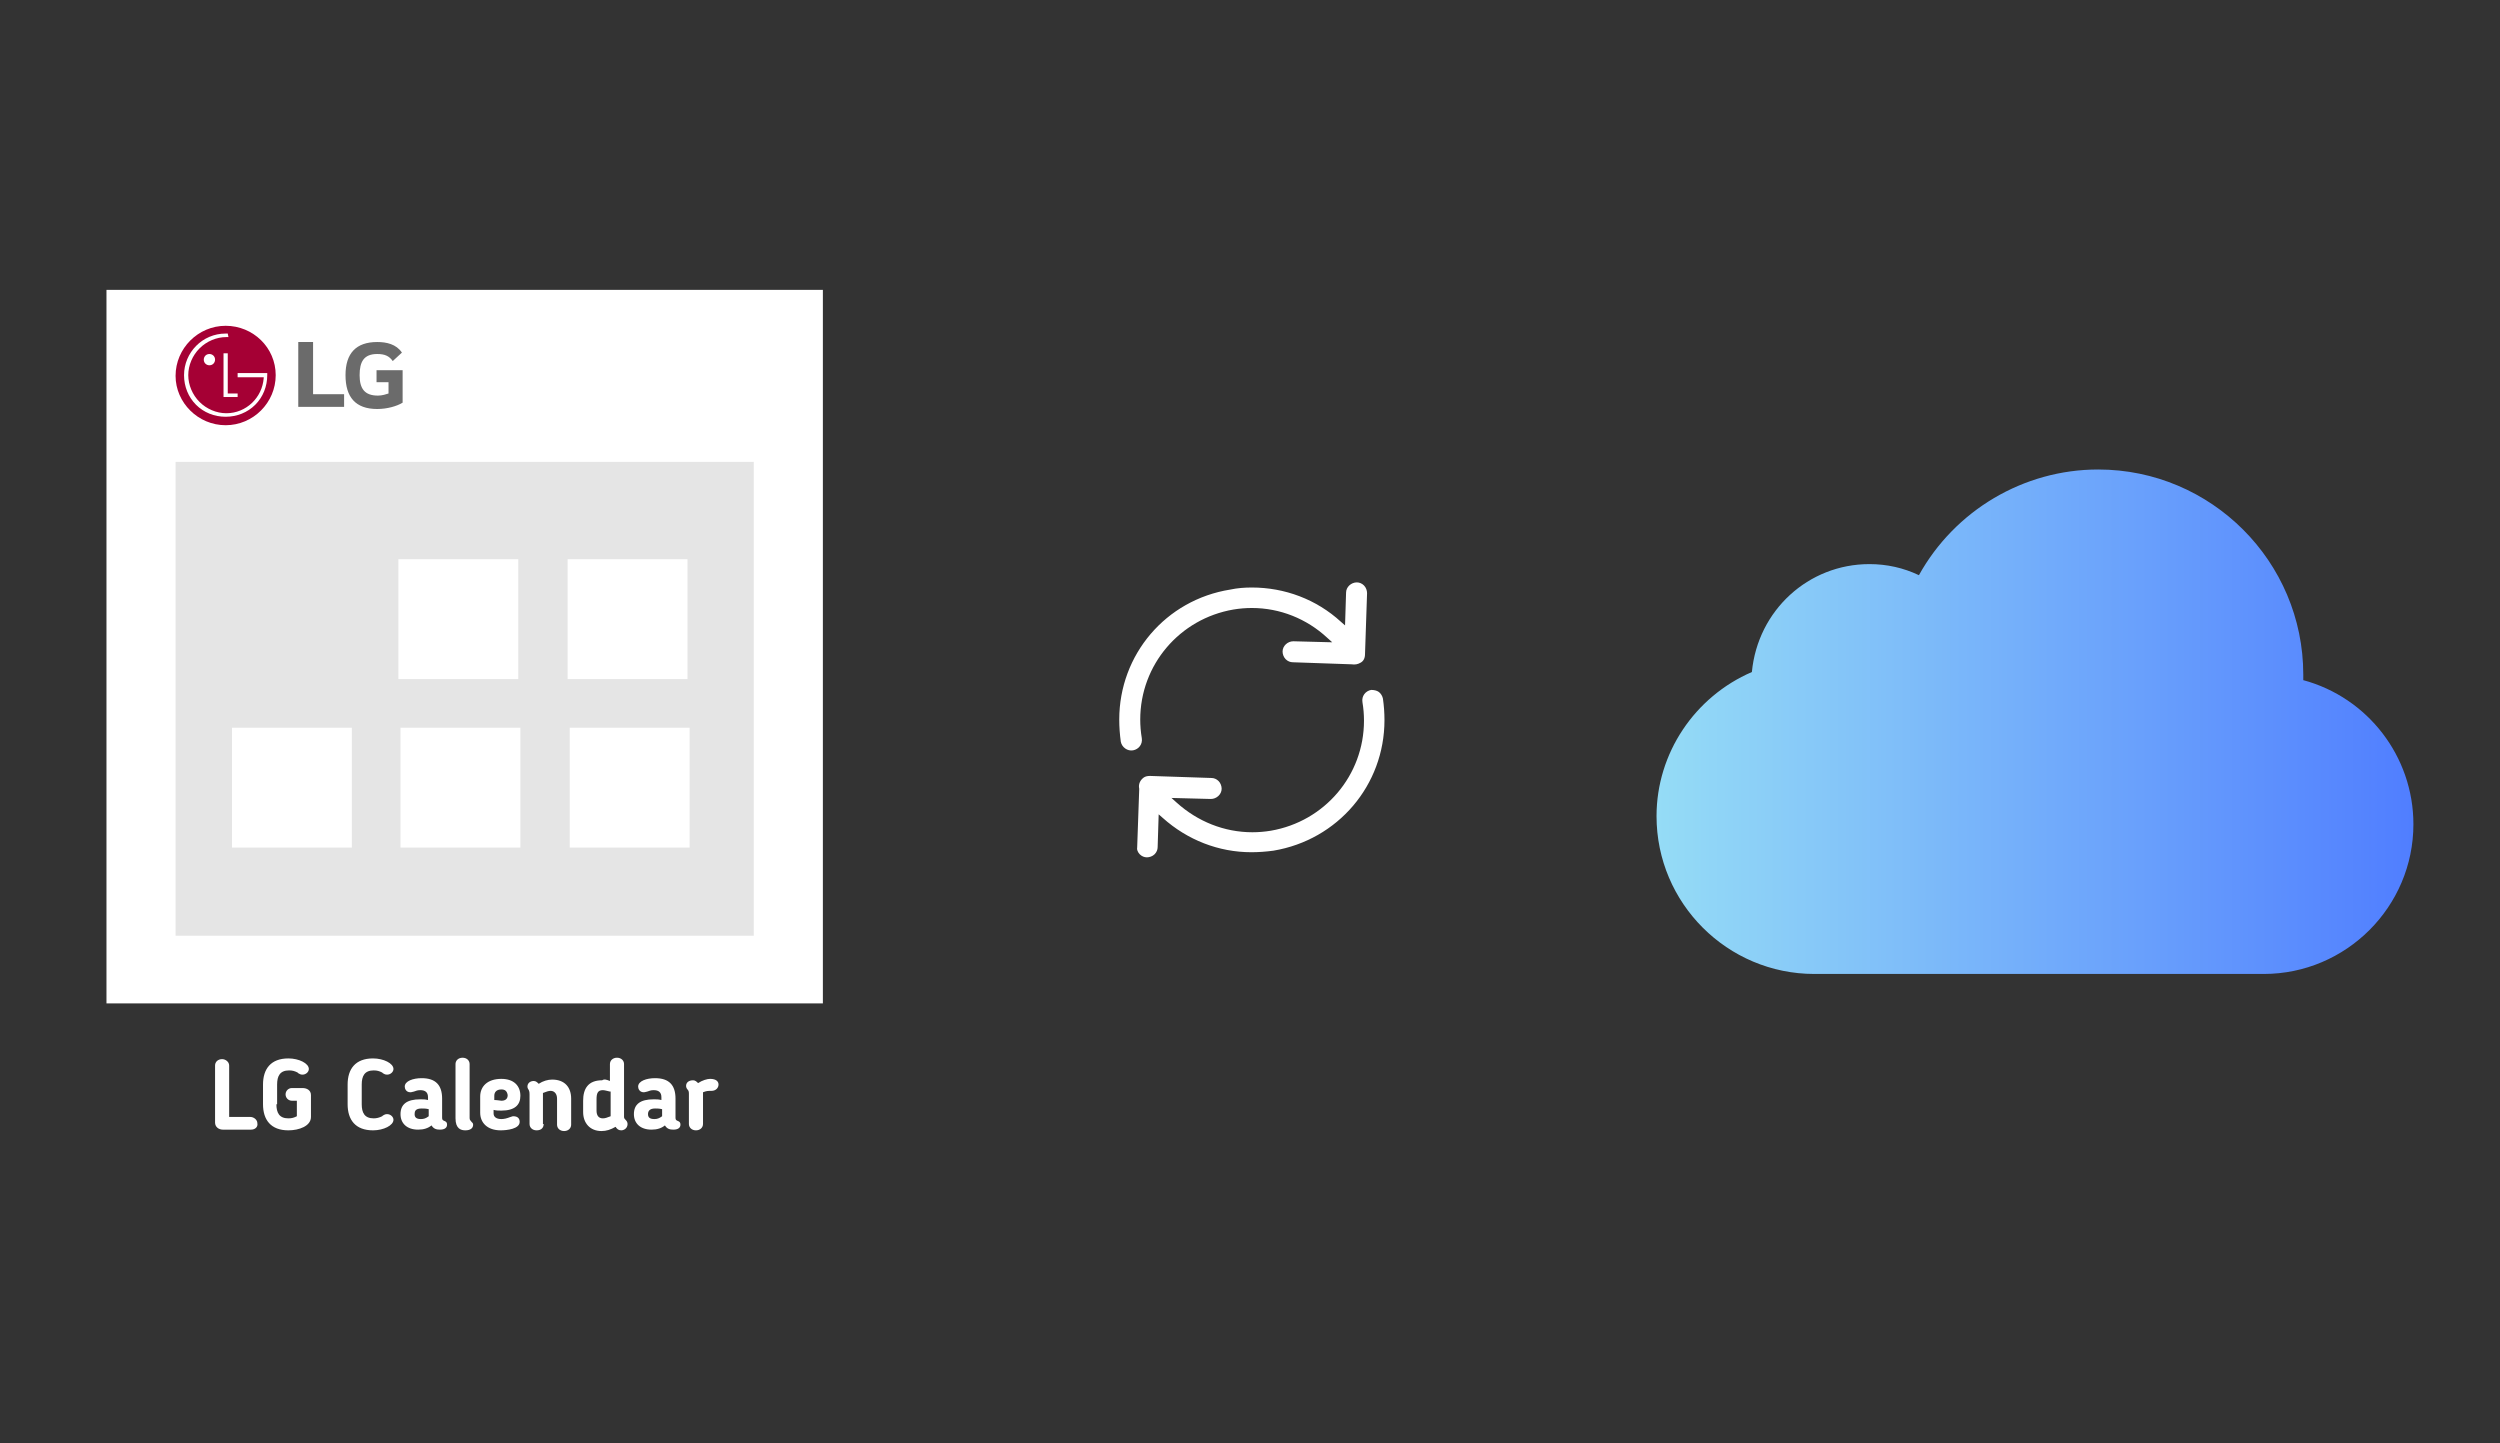 ﻿<?xml version="1.0" encoding="utf-8"?>
<!DOCTYPE svg PUBLIC "-//W3C//DTD SVG 1.1//EN" "http://www.w3.org/Graphics/SVG/1.1/DTD/svg11.dtd">
<svg x="0" y="0" width="672" height="388" xml="http://www.w3.org/XML/1998/namespace" xmlns="http://www.w3.org/2000/svg" xmlns:xlink="http://www.w3.org/1999/xlink" xmlns:xml="http://www.w3.org/XML/1998/namespace" version="1.1">
  <rect width="100%" height="100%" fill="#333333" stroke="none"/>
  <svg x="422" y="66" width="250" height="256" viewBox="0, 0, 249.8, 257.7" xml:space="preserve" id="icloud_1_" enable-background="new 0 0 249.8 257.7" xmlns="http://www.w3.org/2000/svg" xmlns:xlink="http://www.w3.org/1999/xlink" xmlns:xml="http://www.w3.org/XML/1998/namespace" version="1.1">
    <linearGradient x1="22.505" y1="128.87" x2="227.305" y2="128.87" gradientUnits="userSpaceOnUse" id="icloud_2_">
      <stop offset="0%" stop-color="#95DCF6" />
      <stop offset="100%" stop-color="#507EFF" />
    </linearGradient>
    <path d="M227.3 156.6 C227.3 178.9 209.1 197.1 186.8 197.1 L65.2 197.1 C41.7 197.1 22.5 178 22.5 154.4 C22.5 137.4 32.8 122.1 48.3 115.4 C49.9 98.7 63.6 86.2 80.1 86.2 C84.8 86.2 89.3 87.2 93.5 89.2 C103.2 71.7 121.8 60.6 142 60.6 C172.6 60.6 197.5 85.5 197.5 116.1 C197.5 116.6 197.5 117.1 197.5 117.6 C214.9 122.3 227.3 138.2 227.3 156.6 z" id="icloud" style="fill:url(#icloud_2_);" />
  </svg>
  <svg x="250" y="107" width="173" height="173" viewBox="0, 0, 68, 125.7" xml:space="preserve" id="Layer_1#1" enable-background="new 0 0 68 125.7" xmlns="http://www.w3.org/2000/svg" xmlns:xlink="http://www.w3.org/1999/xlink" xmlns:xml="http://www.w3.org/XML/1998/namespace" version="1.1">
    <style type="text/css">
	.st0{fill:#4885ED;}
	.st1{fill:#E5E5E5;}
	.st2{fill:#FFFFFF;}
	.st3{fill:#594165;}
	.st4{fill:#FBBB00;}
	.st5{fill:#518EF8;}
	.st6{fill:#28B446;}
	.st7{fill:#F14336;}
	.st8{fill:#FFA000;}
	.st9{fill:#FFCA28;}
	.st10{fill:#F7F7F7;}
	.st11{fill-rule:evenodd;clip-rule:evenodd;}
	.st12{fill-rule:evenodd;clip-rule:evenodd;fill:#3FBDCF;}
	.st13{fill-rule:evenodd;clip-rule:evenodd;fill:#FFFFFF;}
	.st14{opacity:0.9;fill:#FFFFFF;}
	.st15{fill:#F7F7F7;stroke:#594165;stroke-width:4;stroke-miterlimit:10;}
	.st16{fill:#E0412F;}
	.st17{fill-rule:evenodd;clip-rule:evenodd;fill:#606161;}
	.st18{fill:none;stroke:#58ABF4;stroke-width:0.25;stroke-miterlimit:10;}
	.st19{fill:#036EB1;}
	.st20{fill:#A4C639;}
	.st21{fill:none;stroke:#E0412F;stroke-miterlimit:10;}
	.st22{fill:#046DB2;}
	.st23{fill-rule:evenodd;clip-rule:evenodd;fill:#528FF5;}
	.st24{fill-rule:evenodd;clip-rule:evenodd;fill:#417BE6;}
	.st25{fill-rule:evenodd;clip-rule:evenodd;fill:#4881E8;}
	.st26{fill-rule:evenodd;clip-rule:evenodd;fill:#FBC013;}
	.st27{fill:#DF871E;}
	.st28{fill:#B6B6B6;}
	.st29{fill:#8C5BA4;}
	.st30{fill:#8DC652;}
	.st31{fill:#497FC1;}
	.st32{fill:#919191;}
	.st33{fill-rule:evenodd;clip-rule:evenodd;fill:#8E8E8E;}
	.st34{fill:#8E8E8E;}
	.st35{fill:#EB3D01;}
	.st36{fill:#F57F20;}
	.st37{fill:#ED7E01;}
	.st38{fill-rule:evenodd;clip-rule:evenodd;fill:#046DB2;}
	.st39{fill:#E0E2E2;}
	.st40{fill:#47D86F;}
	.st41{fill:#4FC9F8;}
	.st42{fill:#FF9327;}
	.st43{fill:#C9C8C4;}
	.st44{fill:#9A9A9A;}
	.st45{fill:#F2F2F2;}
	.st46{fill:#D32E2A;}
	.st47{fill:#A3C53A;}
	.st48{fill:#D6D8D7;}
	.st49{fill:#3A5BBC;}
	.st50{fill:url(#SVGID_43_);}
	.st51{fill:url(#SVGID_44_);}
	.st52{fill:url(#SVGID_45_);}
	.st53{fill:url(#SVGID_46_);}
	.st54{fill:#FFE168;}
	.st55{fill:#006699;}
	.st56{fill:#F4AE01;}
	.st57{fill:#DD191F;}
	.st58{fill:#323232;}
	.st59{fill:#CDCCCA;}
	.st60{fill:#5199F0;}
	.st61{fill:#791BCC;}
	.st62{fill:#C71D2E;}
	.st63{fill:#32DAC4;}
	.st64{fill:#3C5A99;}
	.st65{fill:#FCB714;}
	.st66{fill:#F06415;}
	.st67{fill:#BDCF31;}
	.st68{fill:#00A1E0;}
	.st69{fill:#00A1E3;}
	.st70{fill:#7AAD3E;}
	.st71{fill:#A50034;}
	.st72{fill:#6B6B6B;}
	.st73{fill:#005DAA;}
	.st74{fill:#EB0028;}
	.st75{fill:#888B8D;}
	.st76{fill:#0C4DA2;}
	.st77{fill:#00BFFF;}
	.st78{fill-rule:evenodd;clip-rule:evenodd;fill:#E81123;}
	.st79{fill:#FF6700;}
	.st80{fill:#00BFFE;}
	.st81{fill:#C4C4C4;}
	.st82{fill:url(#SVGID_47_);}
	.st83{fill:url(#SVGID_48_);}
	.st84{fill:url(#SVGID_49_);}
	.st85{fill:url(#SVGID_50_);}
	.st86{fill:#E5E5E5;stroke:#8E8E8E;stroke-width:2;stroke-miterlimit:10;}
	.st87{fill-rule:evenodd;clip-rule:evenodd;fill:#594165;}
	.st88{fill-rule:evenodd;clip-rule:evenodd;fill:#D4D4D4;}
	.st89{fill-rule:evenodd;clip-rule:evenodd;fill:#3669D6;}
	.st90{fill-rule:evenodd;clip-rule:evenodd;fill:#3A81F4;}
	.st91{fill-rule:evenodd;clip-rule:evenodd;fill:#FAFAFA;}
	.st92{fill-rule:evenodd;clip-rule:evenodd;fill:#E0E0E0;}
	.st93{fill:url(#SVGID_59_);}
	.st94{opacity:0.2;fill:#56C7DA;enable-background:new    ;}
	.st95{fill:url(#SVGID_60_);}
	.st96{fill:url(#SVGID_61_);}
	.st97{fill:url(#SVGID_62_);}
	.st98{fill:url(#SVGID_63_);}
	.st99{fill:url(#SVGID_64_);}
	.st100{fill:#FCFCFC;enable-background:new    ;}
	.st101{enable-background:new    ;}
	.st102{fill:#5A5A5A;}
	.st103{fill:#D8D8D8;enable-background:new    ;}
	.st104{fill:#E9574E;}
	.st105{fill:none;stroke:#D8D8D8;stroke-width:0.75;stroke-miterlimit:10;enable-background:new    ;}
	.st106{fill:#E9574E;stroke:#E9574E;stroke-width:0.75;stroke-miterlimit:10;enable-background:new    ;}
	.st107{fill:#E0E0E0;}
	.st108{fill:#537ABD;}
	.st109{fill:#2EB672;}
	.st110{fill:#FED14B;}
	.st111{fill:#28CD7E;}
	.st112{fill:#CECECE;}
	.st113{fill-rule:evenodd;clip-rule:evenodd;fill:#FF9D17;}
	.st114{fill:#FFFFFF;stroke:#FFFFFF;stroke-miterlimit:10;}
	.st115{fill:#249FBD;}
	.st116{fill:#D62C5D;}
	.st117{fill:#FFB62B;}
	.st118{fill:#2F63AD;}
	.st119{fill:#4C368B;}
	.st120{fill:none;stroke:#4885ED;stroke-width:7.8;stroke-miterlimit:10;}
	.st121{fill:none;stroke:#FFFFFF;stroke-width:7.8;stroke-miterlimit:10;}
	.st122{fill:#594165;stroke:#FFFFFF;stroke-width:0.5;stroke-miterlimit:10;}
	.st123{fill-rule:evenodd;clip-rule:evenodd;fill:#2F63AD;}
	.st124{fill:none;stroke:#594165;stroke-width:4;stroke-linecap:round;stroke-miterlimit:10;}
	.st125{fill:none;stroke:#594165;stroke-width:4;stroke-linecap:round;stroke-miterlimit:10;stroke-dasharray:4.843,11.624;}
	.st126{fill:none;stroke:#594165;stroke-width:4;stroke-linecap:round;stroke-miterlimit:10;stroke-dasharray:4.825,11.58;}
	.st127{fill:#D8D8D8;}
	.st128{fill:#EDEDED;}
	.st129{fill:url(#SVGID_65_);}
	.st130{fill:url(#SVGID_66_);}
	.st131{fill:url(#SVGID_67_);}
	.st132{fill:url(#SVGID_68_);}
	.st133{fill:url(#SVGID_69_);}
	.st134{fill:url(#SVGID_70_);}
	.st135{fill:url(#SVGID_71_);}
	.st136{fill:url(#SVGID_72_);}
	.st137{fill:url(#SVGID_73_);}
	.st138{fill:url(#SVGID_74_);}
	.st139{fill:url(#SVGID_75_);}
	.st140{fill:url(#SVGID_76_);}
	.st141{fill:#F6961C;}
	.st142{fill-rule:evenodd;clip-rule:evenodd;fill:#4885ED;}
	.st143{opacity:0.5;}
	.st144{fill-rule:evenodd;clip-rule:evenodd;fill:#FFB62B;}
	.st145{fill:url(#SVGID_77_);}
	.st146{fill:url(#SVGID_78_);}
	.st147{fill:url(#SVGID_79_);}
	.st148{fill:url(#SVGID_80_);}
	.st149{fill:url(#SVGID_81_);}
	.st150{fill:url(#SVGID_82_);}
	.st151{fill:url(#SVGID_83_);}
	.st152{fill:url(#SVGID_84_);}
	.st153{fill:url(#SVGID_85_);}
	.st154{fill:url(#SVGID_86_);}
	.st155{fill:url(#SVGID_87_);}
	.st156{fill:url(#SVGID_88_);}
</style>
    <g>
      <path d="M56.1 50 L56.1 50 L56.5 38.1 C56.5 37.6 56.3 37 55.9 36.6 C55.5 36.2 55 36 54.5 36 C53.4 36 52.4 36.9 52.4 38 L52.2 44.4 L51.4 43.7 C46.6 39.3 40.4 37 34 37 C34 37 34 37 34 37 C32.6 37 31.2 37.1 29.8 37.4 C17.2 39.4 8.1 50.1 8.1 62.8 C8.1 64.2 8.2 65.6 8.4 67.1 C8.6 68.2 9.7 69 10.8 68.8 C11.9 68.6 12.7 67.6 12.5 66.4 C12.3 65.2 12.2 64 12.2 62.8 C12.2 52.1 19.9 43.1 30.4 41.3 C31.6 41.1 32.8 41 34 41 C34 41 34 41 34 41 C39.5 41 44.7 43.1 48.7 46.8 L49.7 47.7 L42.1 47.5 C41 47.5 40 48.4 40 49.5 C40 50 40.2 50.6 40.6 51 C41 51.4 41.5 51.6 42 51.6 L53.5 52 C54.1 52.1 54.7 52 55.2 51.7 C55.8 51.4 56.1 50.8 56.1 50 z" class="st2" style="fill:white;" />
      <path d="M12.1 89.1 C12.5 89.5 13 89.7 13.5 89.7 C14 89.7 14.6 89.5 15 89.1 C15.4 88.7 15.6 88.2 15.6 87.7 L15.8 81.3 L16.6 82 C21.4 86.3 27.5 88.7 33.9 88.7 C35.3 88.7 36.7 88.6 38.2 88.4 C50.8 86.3 59.9 75.6 59.9 62.9 C59.9 61.5 59.8 60.1 59.6 58.7 C59.5 58.2 59.2 57.7 58.8 57.4 C58.4 57.1 57.8 57 57.3 57 C56.2 57.2 55.4 58.2 55.6 59.4 C55.8 60.6 55.9 61.8 55.9 63 C55.9 73.7 48.2 82.7 37.7 84.5 C36.5 84.7 35.3 84.8 34.1 84.8 C34.1 84.8 34.1 84.8 34.1 84.8 C28.6 84.8 23.4 82.7 19.3 79 L18.3 78.1 L26 78.3 C27.1 78.3 28.1 77.4 28.1 76.3 C28.1 75.8 27.9 75.2 27.5 74.8 C27.1 74.4 26.6 74.2 26.1 74.2 L14.1 73.8 L14.1 73.8 C14.1 73.8 14.1 73.8 14.1 73.8 C13.6 73.8 13.2 73.9 12.9 74.1 C12.2 74.6 11.8 75.4 12 76.3 L12 76.4 L11.6 87.8 C11.5 88.1 11.7 88.7 12.1 89.1 z" class="st2" style="fill:white;" />
    </g>
  </svg>
  <svg x="0" y="66" width="250" height="256" viewBox="0, 0, 131.9, 125.7" xml:space="preserve" id="Layer_1#2" enable-background="new 0 0 131.9 125.7" xmlns="http://www.w3.org/2000/svg" xmlns:xlink="http://www.w3.org/1999/xlink" xmlns:xml="http://www.w3.org/XML/1998/namespace" version="1.1">
    <g>
      <rect x="17.5" y="9.5" width="95.1" height="89.9" style="fill:#E5E5E5;" />
      <path d="M15.1 1.6 C15.1 35.4 15.1 69.2 15.1 102.8 C49.1 102.8 83 102.8 116.7 102.8 C116.7 69 116.7 35.4 116.7 1.6 C82.8 1.6 49 1.6 15.1 1.6 z M106.9 93.2 C79.6 93.2 52.3 93.2 24.9 93.2 C24.9 70.9 24.9 48.6 24.9 26 C52.1 26 79.4 26 106.9 26 C106.9 48.2 106.9 70.6 106.9 93.2 z" style="fill:white;" />
      <rect x="56.5" y="39.8" width="17" height="17" style="fill:white;" />
      <rect x="80.5" y="39.8" width="17" height="17" style="fill:white;" />
      <rect x="32.9" y="63.7" width="17" height="17" style="fill:white;" />
      <rect x="56.8" y="63.7" width="17" height="17" style="fill:white;" />
      <rect x="80.8" y="63.7" width="17" height="17" style="fill:white;" />
      <g>
        <path d="M35.6 120.7 L31.6 120.7 C31 120.7 30.5 120.3 30.5 119.7 L30.5 111.6 C30.5 111.1 30.9 110.7 31.5 110.7 C32 110.7 32.5 111.1 32.5 111.6 L32.5 118.9 L35.5 118.9 C36 118.9 36.5 119.3 36.5 119.8 C36.6 120.3 36.2 120.7 35.6 120.7 z" style="fill:white;" />
        <path d="M39.2 117.1 C39.2 118.3 39.6 119.1 40.9 119.1 C41.4 119.1 41.7 119 42.1 118.8 L42.1 116.6 L41.4 116.6 C40.9 116.6 40.5 116.2 40.5 115.7 C40.5 115.2 40.9 114.8 41.4 114.8 L42.9 114.8 C43.5 114.8 44.1 115.1 44.1 115.8 L44.1 118.9 C44.1 120.2 42.4 120.8 40.9 120.8 C38.4 120.8 37.3 119.3 37.3 117.1 L37.3 114.3 C37.3 112.1 38.4 110.6 40.9 110.6 C42.4 110.6 43.8 111.3 43.8 112.1 C43.8 112.5 43.4 112.9 42.9 112.9 C42.6 112.9 42.5 112.8 42.3 112.7 L42.2 112.6 C41.8 112.4 41.5 112.3 41 112.3 C39.7 112.3 39.3 113.1 39.3 114.3 L39.3 117.1 z" style="fill:white;" />
        <path d="M51.3 117.1 C51.3 118.3 51.7 119.1 53 119.1 C53.4 119.1 53.8 119 54.2 118.8 L54.3 118.7 C54.5 118.6 54.6 118.5 54.9 118.5 C55.4 118.5 55.8 118.9 55.8 119.3 C55.8 120.1 54.4 120.8 52.9 120.8 C50.4 120.8 49.3 119.3 49.3 117.1 L49.3 114.3 C49.3 112.1 50.4 110.6 52.9 110.6 C54.4 110.6 55.8 111.3 55.8 112.1 C55.8 112.5 55.4 112.9 54.9 112.9 C54.6 112.9 54.5 112.8 54.3 112.7 L54.2 112.6 C53.8 112.4 53.5 112.3 53 112.3 C51.7 112.3 51.3 113.1 51.3 114.3 L51.3 117.1 z" style="fill:white;" />
        <path d="M62.7 119 C62.7 119.4 62.9 119.4 63.1 119.5 C63.3 119.6 63.4 119.7 63.4 120 C63.4 120.4 63.1 120.7 62.4 120.7 C61.9 120.7 61.5 120.6 61.2 120.1 C60.7 120.5 60.1 120.7 59.3 120.7 C57.7 120.7 56.8 119.8 56.8 118.5 L56.8 118.5 C56.8 117.1 57.7 116.4 59.6 116.4 C60 116.4 60.3 116.4 60.7 116.5 L60.7 116.1 C60.7 115.4 60.3 115.1 59.6 115.1 C59.2 115.1 59 115.2 58.7 115.3 C58.6 115.3 58.4 115.4 58.2 115.4 C57.6 115.4 57.4 114.9 57.4 114.6 C57.4 113.8 58.6 113.4 59.8 113.4 C61.8 113.4 62.7 114.4 62.7 116.3 L62.7 119 z M58.8 118.5 L58.8 118.5 C58.8 119 59.1 119.2 59.7 119.2 C60.1 119.2 60.4 119.1 60.8 118.8 L60.8 117.8 C60.4 117.7 60.1 117.7 59.8 117.7 C58.9 117.7 58.8 118.1 58.8 118.5 z" style="fill:white;" />
        <path d="M64.6 119.1 L64.6 111.4 C64.6 110.9 65 110.5 65.6 110.5 C66.2 110.5 66.6 110.9 66.6 111.4 L66.6 118.9 C66.6 119.2 66.6 119.3 66.8 119.5 C66.9 119.7 67.1 119.7 67.1 120 C67.1 120.5 66.7 120.8 66 120.8 C65.4 120.8 64.6 120.6 64.6 119.1 z" style="fill:white;" />
        <path d="M70 117.9 L70 118.4 C70 118.9 70.4 119.2 71.1 119.2 C71.5 119.2 71.9 119.1 72.4 118.9 C72.5 118.9 72.6 118.8 72.8 118.8 C73.5 118.8 73.7 119.2 73.7 119.6 C73.7 120.6 71.9 120.8 71 120.8 C69.1 120.8 68.1 119.7 68.1 118.3 L68.1 116 C68.1 114.6 69.1 113.5 71.1 113.5 C72.9 113.5 73.8 114.5 73.8 115.9 C73.8 117.2 73 118 71.1 118 C70.7 118 70.4 118 70 117.9 z M71.1 115 C70.4 115 70.1 115.4 70.1 115.9 L70.1 116.5 C70.5 116.5 71 116.6 71.1 116.6 C71.6 116.6 72 116.4 72 115.8 C71.9 115.2 71.6 115 71.1 115 z" style="fill:white;" />
        <path d="M77.1 119.9 C77.1 120.4 76.8 120.8 76.1 120.8 C75.5 120.8 75.1 120.4 75.1 119.9 L75.1 115.7 C75.1 115.2 75 115.2 75 115.1 C74.8 114.8 74.8 114.7 74.8 114.6 C74.8 114.1 75.2 113.8 75.7 113.8 C76 113.8 76.2 114 76.4 114.2 C77 113.8 77.7 113.6 78.3 113.6 C80.1 113.6 81 114.7 81 116.3 L81 120 C81 120.5 80.6 120.9 80 120.9 C79.4 120.9 79 120.5 79 120 L79 116.3 C79 115.6 78.6 115.2 78.1 115.2 C77.8 115.2 77.5 115.3 77 115.5 C77 115.6 77 115.7 77 115.8 L77 119.9 z" style="fill:white;" />
        <path d="M86.5 113.8 L86.5 111.4 C86.5 110.9 86.9 110.5 87.5 110.5 C88.1 110.5 88.5 110.9 88.5 111.4 L88.5 118.9 C88.5 119.1 88.6 119.2 88.8 119.4 C88.9 119.5 89 119.7 89 119.9 C89 120.5 88.5 120.8 88.1 120.8 C87.7 120.8 87.5 120.6 87.3 120.3 C86.6 120.7 86 120.9 85.3 120.9 C83.7 120.9 82.7 119.8 82.7 118.2 L82.7 116.6 C82.7 114.9 83.4 113.7 85.4 113.7 C85.7 113.5 86 113.6 86.5 113.8 z M86.5 115.3 C86.1 115.2 85.7 115.1 85.5 115.1 C84.8 115.1 84.6 115.5 84.6 116.4 L84.6 118 C84.6 118.7 84.9 119.1 85.5 119.1 C85.8 119.1 86.1 119 86.6 118.8 C86.6 118.7 86.6 118.6 86.6 118.5 L86.6 115.3 z" style="fill:white;" />
        <path d="M95.8 119 C95.8 119.4 96 119.4 96.2 119.5 C96.4 119.6 96.5 119.7 96.5 120 C96.5 120.4 96.2 120.7 95.5 120.7 C95 120.7 94.6 120.6 94.3 120.1 C93.8 120.5 93.2 120.7 92.4 120.7 C90.8 120.7 89.9 119.8 89.9 118.5 L89.9 118.5 C89.9 117.1 90.8 116.4 92.7 116.4 C93.1 116.4 93.4 116.4 93.8 116.5 L93.8 116.1 C93.8 115.4 93.4 115.1 92.7 115.1 C92.3 115.1 92.1 115.2 91.8 115.3 C91.7 115.3 91.5 115.4 91.3 115.4 C90.7 115.4 90.5 114.9 90.5 114.6 C90.5 113.8 91.7 113.4 92.9 113.4 C94.9 113.4 95.8 114.4 95.8 116.3 L95.8 119 z M91.9 118.5 L91.9 118.5 C91.9 119 92.2 119.2 92.8 119.2 C93.2 119.2 93.5 119.1 93.9 118.8 L93.9 117.8 C93.5 117.7 93.2 117.7 92.9 117.7 C92.1 117.7 91.9 118.1 91.9 118.5 z" style="fill:white;" />
        <path d="M99.7 115.4 C99.7 115.5 99.7 115.6 99.7 115.7 L99.7 119.9 C99.7 120.4 99.3 120.8 98.7 120.8 C98.1 120.8 97.7 120.4 97.7 119.9 L97.7 115.7 C97.7 115.4 97.7 115.2 97.5 115 C97.4 114.9 97.3 114.7 97.3 114.5 C97.3 114 97.7 113.7 98.3 113.7 C98.6 113.7 98.8 113.9 99 114.1 C99.6 113.7 100.3 113.5 100.7 113.5 C101.6 113.5 101.9 113.9 101.9 114.3 C101.9 114.8 101.5 115.2 100.9 115.2 C100.4 115.2 100.2 115.2 99.7 115.4 z" style="fill:white;" />
      </g>
      <g>
        <path d="M32 20.8 C35.9 20.8 39.1 17.6 39.1 13.7 C39.1 9.8 35.9 6.7 32 6.7 C28.1 6.7 24.9 9.9 24.9 13.8 C24.9 17.6 28.1 20.8 32 20.8" style="fill:#A50034;" />
        <polygon points="31.7,10.6 31.7,16.8 33.7,16.8 33.7,16.3 32.3,16.3 32.3,10.6" style="fill:white;" />
        <path d="M29.7 12.3 C30.2 12.3 30.5 11.9 30.5 11.5 C30.5 11 30.1 10.7 29.7 10.7 C29.2 10.7 28.9 11.1 28.9 11.5 C28.9 12 29.3 12.3 29.7 12.3" style="fill:white;" />
        <path d="M32.3 7.8 C32.2 7.8 32.1 7.8 32 7.8 C28.7 7.8 26.1 10.5 26.1 13.7 C26.1 15.3 26.7 16.8 27.8 17.9 C28.9 19 30.4 19.6 32 19.6 C33.6 19.6 35.1 19 36.2 17.9 C37.3 16.8 37.9 15.3 37.9 13.7 L37.9 13.4 L37.7 13.4 L33.7 13.4 L33.7 14 L37.4 14 C37.4 14 37.4 14.1 37.4 14.1 C37.2 16.9 34.9 19.1 32.1 19.1 C30.7 19.1 29.3 18.5 28.3 17.5 C27.3 16.5 26.7 15.1 26.7 13.7 C26.7 12.3 27.3 10.9 28.3 9.9 C29.3 8.9 30.7 8.3 32.1 8.3 C32.2 8.3 32.3 8.3 32.4 8.3 L32.3 7.8 L32.3 7.8 z" style="fill:white;" />
        <path d="M44.4 9 L42.3 9 L42.3 18.2 L48.8 18.2 L48.8 16.4 L44.4 16.4 L44.4 9 z M53.4 14.7 L55.1 14.7 L55.1 16.3 C54.8 16.4 54.2 16.6 53.6 16.6 C51.7 16.6 51 15.6 51 13.7 C51 11.8 51.6 10.7 53.5 10.7 C54.6 10.7 55.2 11 55.7 11.7 L57 10.5 C56.2 9.3 54.8 9 53.5 9 C50.5 9 49 10.6 49 13.7 C49 16.8 50.4 18.5 53.5 18.5 C54.9 18.5 56.3 18.1 57.1 17.6 L57.1 13 L53.4 13 L53.4 14.7 L53.4 14.7 z" style="fill:#6B6B6B;" />
      </g>
    </g>
  </svg>
</svg>